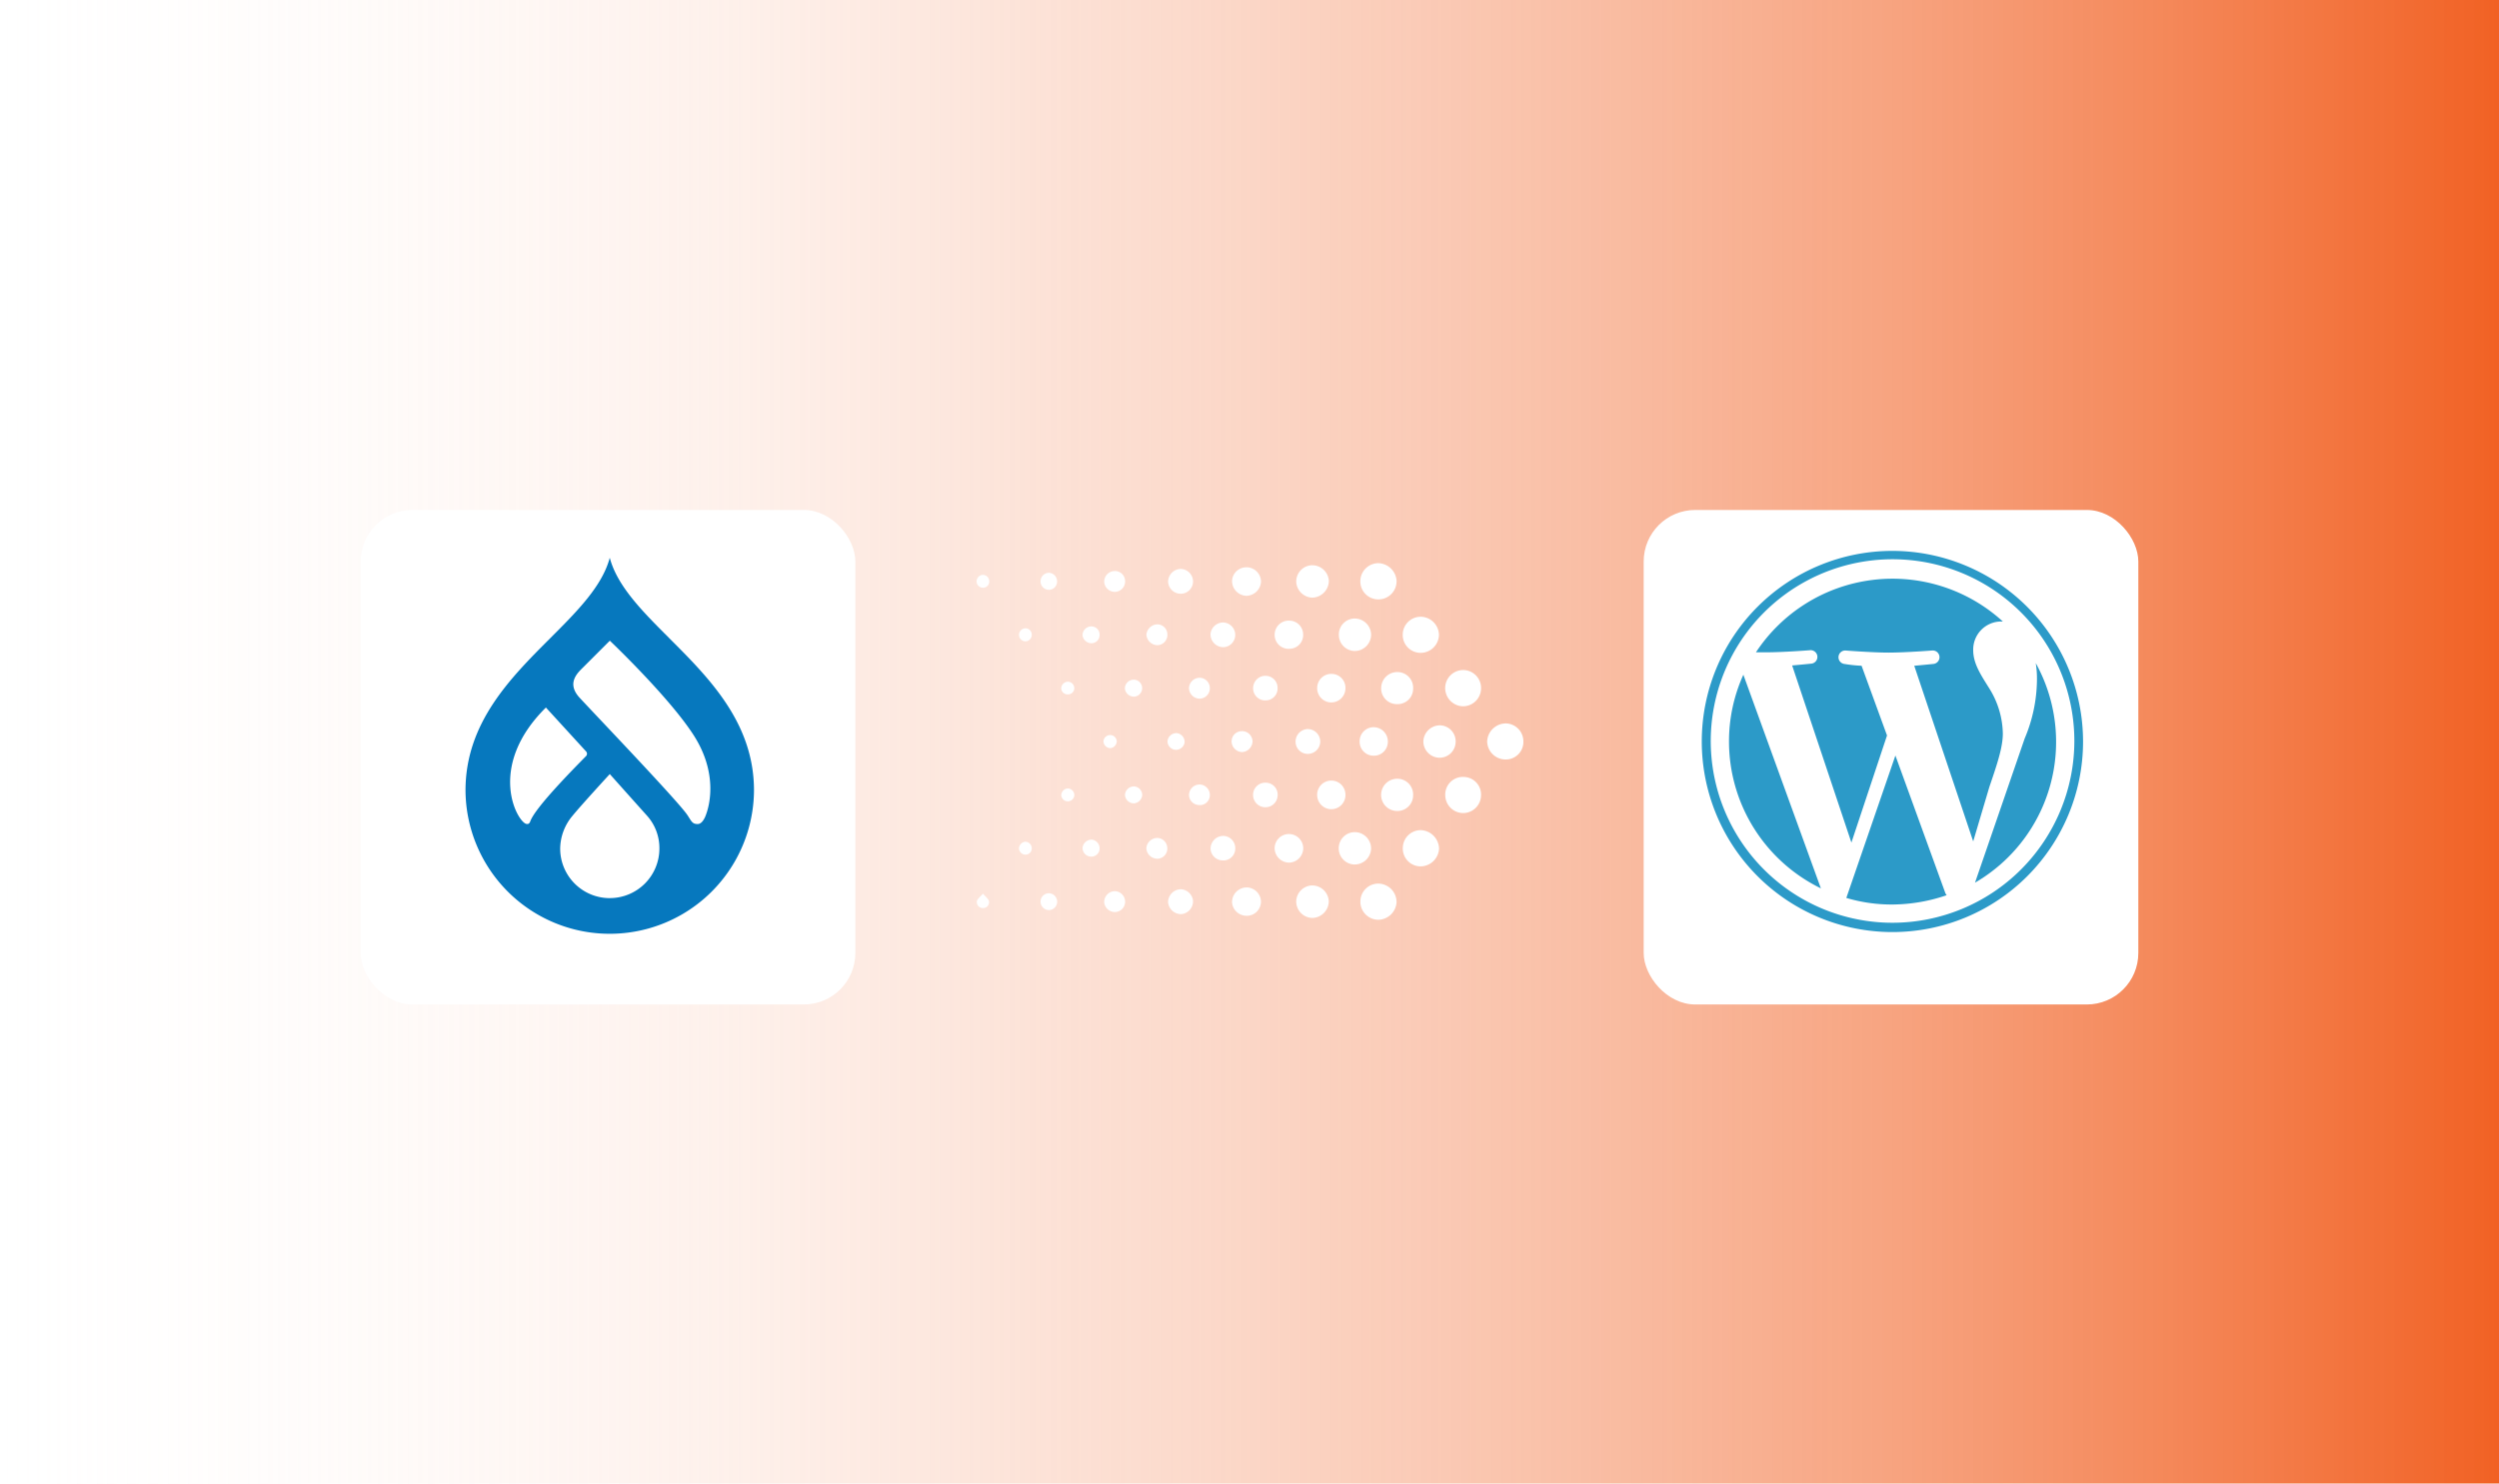 <svg xmlns="http://www.w3.org/2000/svg" xmlns:xlink="http://www.w3.org/1999/xlink" width="485" height="288" viewBox="0 0 485 288">
  <defs>
    <linearGradient id="linear-gradient" x1="-0.015" y1="0.5" x2="1" y2="0.5" gradientUnits="objectBoundingBox">
      <stop offset="0" stop-color="#fff" stop-opacity="0"/>
      <stop offset="1" stop-color="#f16022"/>
    </linearGradient>
    <filter id="Rectangle_36826" x="61" y="90" width="114" height="114" filterUnits="userSpaceOnUse">
      <feOffset dy="3" input="SourceAlpha"/>
      <feGaussianBlur stdDeviation="3" result="blur"/>
      <feFlood flood-opacity="0.122"/>
      <feComposite operator="in" in2="blur"/>
      <feComposite in="SourceGraphic"/>
    </filter>
    <filter id="Rectangle_36827" x="310" y="90" width="114" height="114" filterUnits="userSpaceOnUse">
      <feOffset dy="3" input="SourceAlpha"/>
      <feGaussianBlur stdDeviation="3" result="blur-2"/>
      <feFlood flood-opacity="0.122"/>
      <feComposite operator="in" in2="blur-2"/>
      <feComposite in="SourceGraphic"/>
    </filter>
  </defs>
  <g id="Group_90503" data-name="Group 90503" transform="translate(-713.364 -164.369)">
    <rect id="Rectangle_36825" data-name="Rectangle 36825" width="485" height="288" transform="translate(713.364 164.369)" fill="url(#linear-gradient)"/>
    <g id="Group_90500" data-name="Group 90500" transform="translate(782.946 260.759)">
      <g id="Dotted_Arrow" data-name="Dotted Arrow" transform="translate(119.958 12.938)">
        <path id="path1020" d="M1138.551-1194.188a3.466,3.466,0,0,1,3.523-3.539,3.588,3.588,0,0,1,3.493,3.622,3.619,3.619,0,0,1-3.421,3.395,3.5,3.5,0,0,1-3.6-3.477" transform="translate(-1064.067 1259.934)" fill="#fff"/>
        <path id="path1048" d="M1160.308-1213.932a3.467,3.467,0,0,1-3.321-3.733,3.485,3.485,0,0,1,3.473-3.3,3.679,3.679,0,0,1,3.554,3.6,3.626,3.626,0,0,1-3.706,3.434" transform="translate(-1074.266 1272.793)" fill="#fff"/>
        <path id="path1052" d="M1197.217-1260.348a3.578,3.578,0,0,1-3.591-3.524,3.659,3.659,0,0,1,3.662-3.482,3.486,3.486,0,0,1,3.369,3.406,3.415,3.415,0,0,1-3.44,3.6" transform="translate(-1094.542 1298.462)" fill="#fff"/>
        <path id="path1058" d="M1160.367-1306.694a3.472,3.472,0,0,1-3.42-3.651,3.48,3.48,0,0,1,3.717-3.346,3.59,3.59,0,0,1,3.311,3.5,3.57,3.57,0,0,1-3.609,3.5" transform="translate(-1074.245 1324.103)" fill="#fff"/>
        <path id="path1080" d="M1142.149-1329.968a3.48,3.48,0,0,1-3.626-3.448,3.514,3.514,0,0,1,3.516-3.581,3.662,3.662,0,0,1,3.51,3.335,3.515,3.515,0,0,1-3.4,3.695" transform="translate(-1064.051 1336.997)" fill="#fff"/>
        <path id="path1098" d="M1178.846-1290.552a3.488,3.488,0,0,1,3.5,3.641,3.51,3.51,0,0,1-3.455,3.4,3.545,3.545,0,0,1-3.505-3.653,3.5,3.5,0,0,1,3.462-3.384" transform="translate(-1084.447 1311.297)" fill="#fff"/>
        <path id="path1110" d="M1182.359-1240.53a3.477,3.477,0,0,1-3.386,3.456,3.5,3.5,0,0,1-3.558-3.583,3.419,3.419,0,0,1,3.685-3.423,3.415,3.415,0,0,1,3.259,3.549" transform="translate(-1084.464 1285.585)" fill="#fff"/>
        <path id="path1204" d="M1129.146-1217.016a3.119,3.119,0,0,1,3.266-3.07,3.172,3.172,0,0,1,3,3.348,3.193,3.193,0,0,1-3.143,2.93,3.126,3.126,0,0,1-3.127-3.208" transform="translate(-1058.863 1272.306)" fill="#fff"/>
        <path id="path1208" d="M1117-1333.052a3.3,3.3,0,0,1-3.165,3.247,3.237,3.237,0,0,1-3.156-2.919,3.152,3.152,0,0,1,2.973-3.368,3.228,3.228,0,0,1,3.347,3.041" transform="translate(-1048.639 1336.498)" fill="#fff"/>
        <path id="path1212" d="M1113.806-1190.614a3.194,3.194,0,0,1-3.138-3.242,3.176,3.176,0,0,1,3-3.063,3.224,3.224,0,0,1,3.317,3.078,3.265,3.265,0,0,1-3.184,3.227" transform="translate(-1048.638 1259.487)" fill="#fff"/>
        <path id="path1216" d="M1172.167-1263.267a3.113,3.113,0,0,1-3.288,3.04,3.182,3.182,0,0,1-2.98-3.085,3.224,3.224,0,0,1,3.183-3.2,3.11,3.11,0,0,1,3.086,3.245" transform="translate(-1079.199 1297.994)" fill="#fff"/>
        <path id="path1222" d="M1132.206-1312.937a3.187,3.187,0,0,1,3.24,3.14,3.189,3.189,0,0,1-3.213,3.164,3.134,3.134,0,0,1-3.043-3,3.1,3.1,0,0,1,3.016-3.305" transform="translate(-1058.884 1323.684)" fill="#fff"/>
        <path id="path1248" d="M1153.78-1286.41a2.988,2.988,0,0,1-3.072,2.968,3.041,3.041,0,0,1-3.124-3.23,3.113,3.113,0,0,1,3.095-2.993,3.044,3.044,0,0,1,3.1,3.254" transform="translate(-1069.064 1310.806)" fill="#fff"/>
        <path id="path1254" d="M1153.77-1240.165a3.039,3.039,0,0,1-3.164,3.125,3.1,3.1,0,0,1-3.04-3.273,3.116,3.116,0,0,1,3.043-2.981,3.056,3.056,0,0,1,3.161,3.13" transform="translate(-1069.054 1285.147)" fill="#fff"/>
        <path id="path1450" d="M1125.262-1239.845a2.75,2.75,0,0,1-2.7,2.9,2.762,2.762,0,0,1-2.777-2.523,2.746,2.746,0,0,1,2.546-3.029,2.729,2.729,0,0,1,2.927,2.651" transform="translate(-1053.68 1284.71)" fill="#fff"/>
        <path id="path1458" d="M1104.01-1219.266a2.779,2.779,0,0,1,2.826,2.794,2.826,2.826,0,0,1-2.579,2.749,2.836,2.836,0,0,1-2.972-2.654,2.773,2.773,0,0,1,2.725-2.89" transform="translate(-1043.445 1271.852)" fill="#fff"/>
        <path id="path1460" d="M1125.259-1286.03a2.754,2.754,0,0,1-2.887,2.7,2.759,2.759,0,0,1-2.59-2.994,2.73,2.73,0,0,1,2.739-2.545,2.7,2.7,0,0,1,2.738,2.835" transform="translate(-1053.678 1310.363)" fill="#fff"/>
        <path id="path1462" d="M1085.431-1329.674a2.88,2.88,0,0,1-2.653-3,2.779,2.779,0,0,1,2.786-2.537,2.811,2.811,0,0,1,2.829,2.819,2.889,2.889,0,0,1-2.962,2.717" transform="translate(-1033.2 1336.008)" fill="#fff"/>
        <path id="path1464" d="M1088.383-1193.348a2.744,2.744,0,0,1-2.828,2.79,2.821,2.821,0,0,1-2.782-2.539,2.852,2.852,0,0,1,2.682-2.962,2.816,2.816,0,0,1,2.928,2.711" transform="translate(-1033.199 1259.011)" fill="#fff"/>
        <path id="path1470" d="M1104.148-1306.557a2.7,2.7,0,0,1-2.858-2.714,2.737,2.737,0,0,1,2.835-2.753,2.693,2.693,0,0,1,2.692,2.579,2.669,2.669,0,0,1-2.669,2.887" transform="translate(-1043.449 1323.179)" fill="#fff"/>
        <path id="path1484" d="M1140.975-1265.705a2.776,2.776,0,0,1,2.722,2.871,2.7,2.7,0,0,1-2.9,2.66,2.7,2.7,0,0,1-2.577-2.7,2.733,2.733,0,0,1,2.751-2.834" transform="translate(-1063.885 1297.548)" fill="#fff"/>
        <path id="path1686" d="M1115.17-1262.458a2.411,2.411,0,0,1-2.495,2.381,2.352,2.352,0,0,1-2.291-2.27,2.435,2.435,0,0,1,2.333-2.548,2.442,2.442,0,0,1,2.453,2.437" transform="translate(-1048.479 1297.1)" fill="#fff"/>
        <path id="path1688" d="M1057.529-1190.438a2.531,2.531,0,0,1-2.552-2.367,2.531,2.531,0,0,1,2.457-2.467,2.505,2.505,0,0,1,2.386,2.222,2.505,2.505,0,0,1-2.291,2.612" transform="translate(-1017.822 1258.574)" fill="#fff"/>
        <path id="path1696" d="M1057.383-1334.492a2.45,2.45,0,0,1,2.449,2.457,2.383,2.383,0,0,1-2.225,2.353,2.454,2.454,0,0,1-2.615-2.272,2.515,2.515,0,0,1,2.39-2.538" transform="translate(-1017.83 1335.611)" fill="#fff"/>
        <path id="path1698" d="M1094.284-1283.265a2.348,2.348,0,0,1-2.338-2.493,2.388,2.388,0,0,1,2.567-2.276,2.333,2.333,0,0,1,2.176,2.357,2.318,2.318,0,0,1-2.4,2.412" transform="translate(-1038.277 1309.908)" fill="#fff"/>
        <path id="path1704" d="M1078.213-1308.8a2.39,2.39,0,0,1-2.484,2.371,2.507,2.507,0,0,1-2.318-2.576,2.486,2.486,0,0,1,2.364-2.221,2.422,2.422,0,0,1,2.438,2.426" transform="translate(-1028.019 1322.739)" fill="#fff"/>
        <path id="path1720" d="M1096.686-1239.1a2.36,2.36,0,0,1-2.556,2.28,2.383,2.383,0,0,1-2.2-2.635,2.358,2.358,0,0,1,2.41-2.125,2.322,2.322,0,0,1,2.348,2.48" transform="translate(-1038.262 1284.198)" fill="#fff"/>
        <path id="path1730" d="M1078.229-1216.149a2.306,2.306,0,0,1-2.362,2.455,2.394,2.394,0,0,1-2.425-2.127,2.487,2.487,0,0,1,2.246-2.629,2.376,2.376,0,0,1,2.541,2.3" transform="translate(-1028.033 1271.404)" fill="#fff"/>
        <path id="path1896" d="M1031.288-1331.523a2.02,2.02,0,0,1-2.136,1.983,2.068,2.068,0,0,1-1.921-1.921,2.064,2.064,0,0,1,2.01-2.123,1.979,1.979,0,0,1,2.046,2.061" transform="translate(-1002.468 1335.108)" fill="#fff"/>
        <path id="path1898" d="M1047.719-1213.533a2.158,2.158,0,0,1-2.18-1.98,2.141,2.141,0,0,1,2.1-2.053,2,2,0,0,1,1.96,1.833,1.969,1.969,0,0,1-1.88,2.2" transform="translate(-1012.6 1270.911)" fill="#fff"/>
        <path id="path1926" d="M1031.288-1192.431a2.015,2.015,0,0,1-2.063,2.053,2.112,2.112,0,0,1-2-1.839,2.113,2.113,0,0,1,1.928-2.214,2.049,2.049,0,0,1,2.13,2" transform="translate(-1002.464 1258.11)" fill="#fff"/>
        <path id="path1930" d="M1068.128-1238.708a1.932,1.932,0,0,1-2.164,1.89,1.981,1.981,0,0,1-1.884-1.9,2.06,2.06,0,0,1,2.036-2.084,2.044,2.044,0,0,1,2.012,2.1" transform="translate(-1022.859 1283.769)" fill="#fff"/>
        <path id="path1938" d="M1068.114-1285.241a2.017,2.017,0,0,1-2,2.111,2.092,2.092,0,0,1-2.049-2.1,2.1,2.1,0,0,1,1.888-1.951,2.005,2.005,0,0,1,2.16,1.938" transform="translate(-1022.851 1309.434)" fill="#fff"/>
        <path id="path1950" d="M1049.639-1308.47a2,2,0,0,1-1.988,2.114,2.189,2.189,0,0,1-2.085-2.08,2.217,2.217,0,0,1,1.914-1.955,1.961,1.961,0,0,1,2.159,1.921" transform="translate(-1012.614 1322.281)" fill="#fff"/>
        <path id="path1956" d="M1084.527-1264a2.05,2.05,0,0,1,2.126,2.01,2.156,2.156,0,0,1-2.118,2.059,2.13,2.13,0,0,1-1.949-1.9,1.988,1.988,0,0,1,1.941-2.167" transform="translate(-1033.096 1296.607)" fill="#fff"/>
        <path id="path2304" d="M1039.562-1284.814a1.668,1.668,0,0,1-1.56,1.75,1.775,1.775,0,0,1-1.787-1.557,1.727,1.727,0,0,1,1.594-1.744,1.65,1.65,0,0,1,1.753,1.55" transform="translate(-1007.438 1308.982)" fill="#fff"/>
        <path id="path2316" d="M1038-1239.962a1.674,1.674,0,0,1,1.594,1.774,1.776,1.776,0,0,1-1.576,1.515,1.734,1.734,0,0,1-1.763-1.632,1.739,1.739,0,0,1,1.745-1.657" transform="translate(-1007.461 1283.303)" fill="#fff"/>
        <path id="path2320" d="M1021.107-1307.766a1.579,1.579,0,0,1-1.82,1.5,1.758,1.758,0,0,1-1.493-1.593,1.728,1.728,0,0,1,1.73-1.659,1.59,1.59,0,0,1,1.583,1.754" transform="translate(-997.246 1321.793)" fill="#fff"/>
        <path id="path2332" d="M1019.627-1216.849a1.718,1.718,0,0,1,1.5,1.875,1.584,1.584,0,0,1-1.609,1.43,1.68,1.68,0,0,1-1.693-1.688,1.779,1.779,0,0,1,1.8-1.618" transform="translate(-997.266 1270.516)" fill="#fff"/>
        <path id="path2356" d="M1056.48-1263.138a1.706,1.706,0,0,1,1.567,1.79,1.69,1.69,0,0,1-1.888,1.445,1.679,1.679,0,0,1-1.434-1.616,1.729,1.729,0,0,1,1.755-1.619" transform="translate(-1017.682 1296.129)" fill="#fff"/>
        <path id="path2392" d="M1001.207-1332.827a1.667,1.667,0,0,1,1.568,1.776,1.593,1.593,0,0,1-1.485,1.532,1.632,1.632,0,0,1-1.722-1.606,1.663,1.663,0,0,1,1.639-1.7" transform="translate(-987.162 1334.69)" fill="#fff"/>
        <path id="path2400" d="M1001.281-1190.26a1.641,1.641,0,0,1-1.706-1.61,1.623,1.623,0,0,1,1.656-1.657,1.637,1.637,0,0,1,1.558,1.467,1.628,1.628,0,0,1-1.508,1.8" transform="translate(-987.166 1257.609)" fill="#fff"/>
        <path id="path2436" d="M1029.485-1261.167a1.385,1.385,0,0,1-1.242,1.406,1.369,1.369,0,0,1-1.339-1.313,1.3,1.3,0,0,1,1.109-1.223,1.3,1.3,0,0,1,1.472,1.13" transform="translate(-1002.286 1295.674)" fill="#fff"/>
        <path id="path2518" d="M1011.082-1284.163a1.226,1.226,0,0,1-1.395,1.143,1.223,1.223,0,0,1-1.14-1.127,1.319,1.319,0,0,1,1.269-1.329,1.267,1.267,0,0,1,1.266,1.313" transform="translate(-992.127 1308.488)" fill="#fff"/>
        <path id="path2528" d="M991.516-1308.692a1.231,1.231,0,0,1,1.154,1.4,1.231,1.231,0,0,1-1.427,1.111,1.271,1.271,0,0,1-1.035-1.245,1.264,1.264,0,0,1,1.309-1.262" transform="translate(-981.982 1321.335)" fill="#fff"/>
        <path id="path2536" d="M991.52-1213.411a1.275,1.275,0,0,1-1.328-1.235,1.4,1.4,0,0,1,1.033-1.251,1.262,1.262,0,0,1,1.44,1.1,1.214,1.214,0,0,1-1.145,1.385" transform="translate(-981.974 1269.998)" fill="#fff"/>
        <path id="path2540" d="M974.234-1330.78a1.2,1.2,0,0,1-1.158,1.367,1.233,1.233,0,0,1-1.258-.966,1.271,1.271,0,0,1,1-1.516,1.238,1.238,0,0,1,1.419,1.115" transform="translate(-971.793 1334.183)" fill="#fff"/>
        <path id="path2544" d="M1009.838-1239.076a1.3,1.3,0,0,1,1.26,1.338,1.254,1.254,0,0,1-1.127,1.151,1.274,1.274,0,0,1-1.415-1.158,1.347,1.347,0,0,1,1.281-1.331" transform="translate(-992.135 1282.813)" fill="#fff"/>
        <path id="path2550" d="M973.052-1193.341c.507.6,1.008.963,1.156,1.433a1.145,1.145,0,0,1-1.177,1.361,1.158,1.158,0,0,1-1.155-1.387c.151-.466.662-.816,1.176-1.408" transform="translate(-971.815 1257.505)" fill="#fff"/>
      </g>
      <g id="Group_90497" data-name="Group 90497" transform="translate(0 0)">
        <g transform="matrix(1, 0, 0, 1, -69.58, -96.39)" filter="url(#Rectangle_36826)">
          <rect id="Rectangle_36826-2" data-name="Rectangle 36826" width="96" height="96" rx="10" transform="translate(70 96)" fill="#fff"/>
        </g>
        <g id="Livello_2" data-name="Livello 2" transform="translate(20.763 11.888)">
          <g id="Livello_1-2" data-name="Livello 1-2">
            <path id="Path_268219" data-name="Path 268219" d="M61.577,16.583C56.429,11.435,51.518,6.535,50.056,1c-1.462,5.529-6.373,10.435-11.521,15.583C30.814,24.3,22.06,33.043,22.06,46.159a27.994,27.994,0,0,0,55.987.027v-.027c0-13.117-8.754-21.86-16.475-29.576m-27.609,36.1c-1.714-.059-8.05-10.978,3.7-22.607l7.776,8.5a.663.663,0,0,1,.005.94.589.589,0,0,1-.059.054c-1.854,1.9-9.764,9.834-10.747,12.58-.2.564-.5.543-.677.537m16.1,14.39a9.627,9.627,0,0,1-9.629-9.629h0a10.065,10.065,0,0,1,2.4-6.362c1.736-2.123,7.227-8.093,7.227-8.093s5.406,6.056,7.217,8.071a9.408,9.408,0,0,1,2.413,6.378,9.627,9.627,0,0,1-9.629,9.629M68.493,51.452c-.21.451-.677,1.209-1.311,1.236-1.134.043-1.252-.537-2.09-1.779C63.254,48.191,47.214,31.43,44.215,28.185c-2.638-2.853-.371-4.863.682-5.916L50.067,17.1S61.55,28,66.333,35.439,69.466,49.324,68.5,51.452" transform="translate(-22.06 -1)" fill="#0678be"/>
          </g>
        </g>
      </g>
      <g id="Group_90496" data-name="Group 90496" transform="translate(249.251 0)">
        <g transform="matrix(1, 0, 0, 1, -318.83, -96.39)" filter="url(#Rectangle_36827)">
          <rect id="Rectangle_36827-2" data-name="Rectangle 36827" width="96" height="96" rx="10" transform="translate(319 96)" fill="#fff"/>
        </g>
        <g id="logosandtypes_com" transform="translate(11.444 10.553)">
          <path id="Path_268220" data-name="Path 268220" d="M20.9,51.9A31.7,31.7,0,0,0,38.731,80.413L23.688,38.944A31.231,31.231,0,0,0,20.9,51.9Zm53.144-1.568a17.01,17.01,0,0,0-2.614-8.712C69.8,39,68.294,36.795,68.294,34.181a5.453,5.453,0,0,1,5.343-5.576h.407a31.738,31.738,0,0,0-47.916,5.982H28.16c3.311,0,8.48-.407,8.48-.407a1.31,1.31,0,1,1,.174,2.614s-1.684.174-3.659.348l11.5,34.384,6.912-20.793L46.63,37.2a26.715,26.715,0,0,1-3.311-.348,1.311,1.311,0,0,1,.174-2.614s5.227.407,8.364.407c3.311,0,8.48-.407,8.48-.407a1.31,1.31,0,1,1,.174,2.614s-1.684.174-3.659.348L68.294,71.295,71.43,60.724C73,56.136,74.044,53,74.044,50.328Z" transform="translate(-15.615 -14.899)" fill="#2c9ac8"/>
          <path id="Path_268221" data-name="Path 268221" d="M69.625,66.447,60.1,94.093a30.841,30.841,0,0,0,8.944,1.278,33,33,0,0,0,10.513-1.8c-.058-.174-.174-.232-.232-.407ZM96.865,48.5a19.3,19.3,0,0,1,.232,3.311,29.742,29.742,0,0,1-2.381,11.326L85.075,91.131A31.6,31.6,0,0,0,96.865,48.5Z" transform="translate(-32.047 -26.72)" fill="#2c9ac8"/>
          <path id="Path_268222" data-name="Path 268222" d="M48.8,11a37,37,0,1,0,37,37A37.057,37.057,0,0,0,48.8,11Zm0,72.194A35.284,35.284,0,1,1,84.11,47.939,35.334,35.334,0,0,1,48.8,83.194Z" transform="translate(-11.8 -11)" fill="#2c9ac8"/>
        </g>
      </g>
    </g>
  </g>
</svg>
